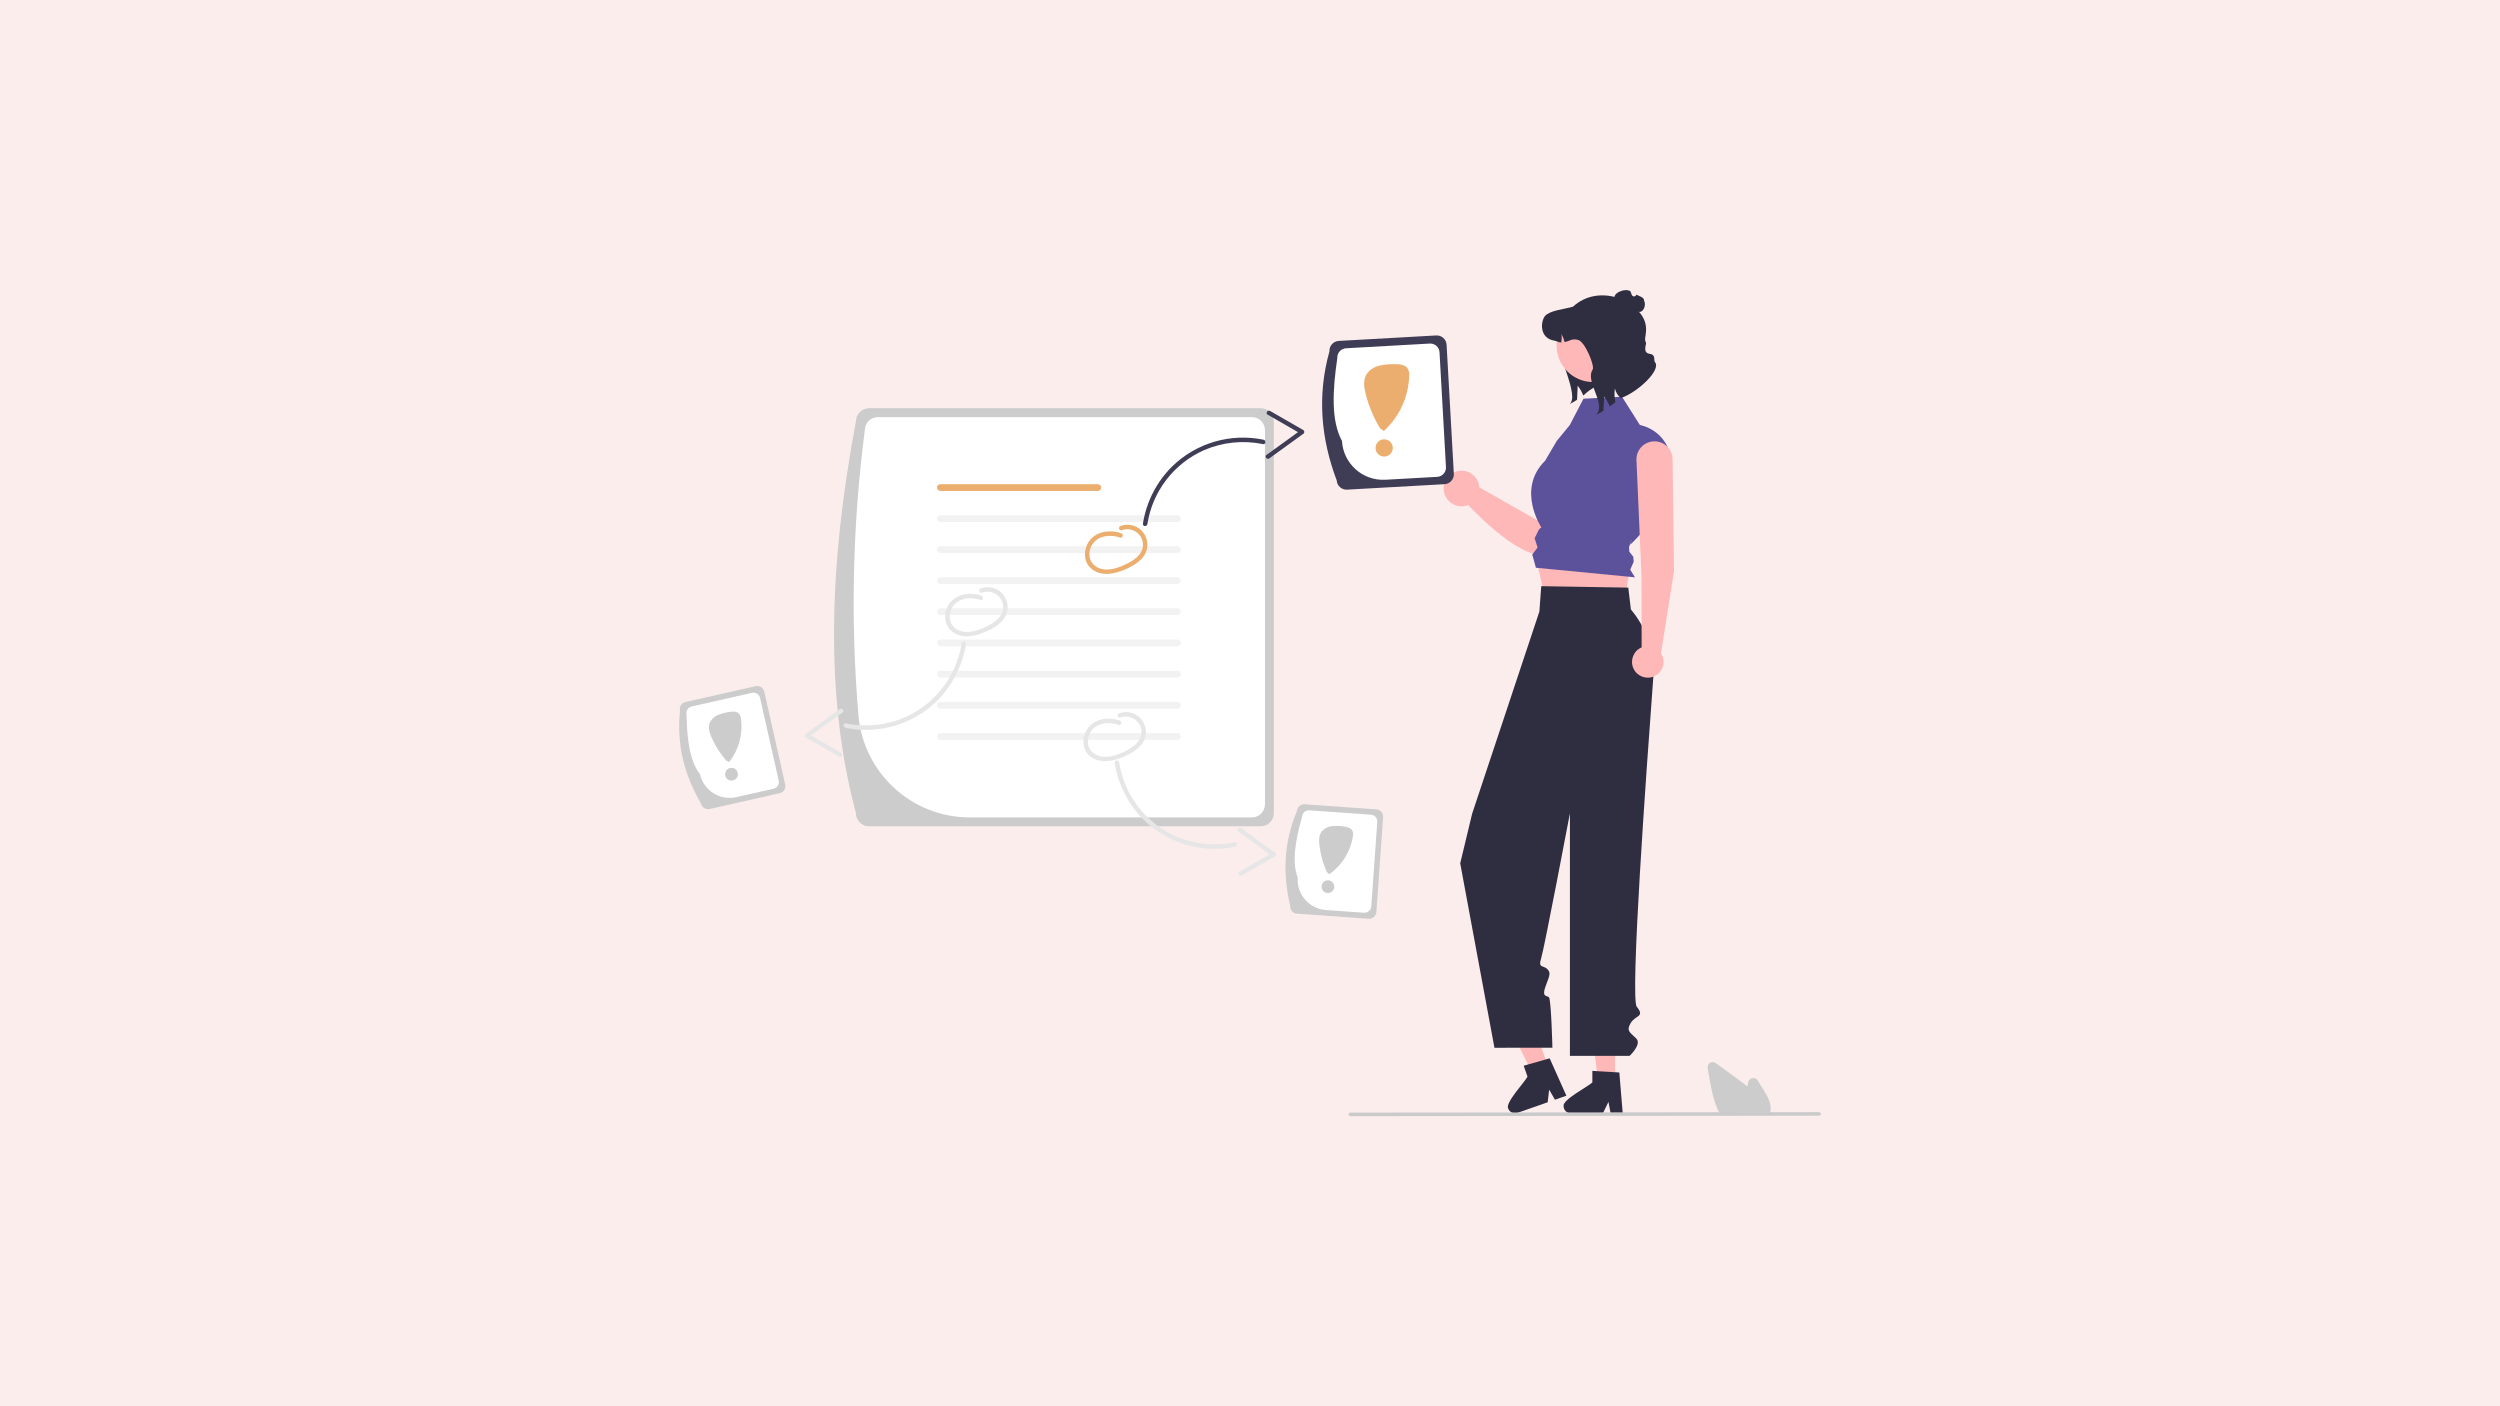 <?xml version="1.0" encoding="utf-8"?>
<!-- Generator: Adobe Illustrator 16.0.0, SVG Export Plug-In . SVG Version: 6.00 Build 0)  -->
<!DOCTYPE svg PUBLIC "-//W3C//DTD SVG 1.1//EN" "http://www.w3.org/Graphics/SVG/1.1/DTD/svg11.dtd">
<svg version="1.1" id="Layer_1" xmlns:x="http://ns.adobe.com/Extensibility/1.0/" xmlns:i="http://ns.adobe.com/AdobeIllustrator/10.0/" xmlns:graph="http://ns.adobe.com/Graphs/1.0/"
	 xmlns="http://www.w3.org/2000/svg" xmlns:xlink="http://www.w3.org/1999/xlink" x="0px" y="0px" width="1920px" height="1080px"
	 viewBox="0 0 1920 1080" enable-background="new 0 0 1920 1080" xml:space="preserve">
<g id="Group">
	<polygon id="Path" fill="#FCEDED" points="1920,1080 1920,0 0,0 0,1080 	"/>
</g>
<g>
	<path id="path2" fill="#2F2E41" d="M1240.375,230.099c-0.018,0.059-0.035,0.111-0.051,0.17c-0.041,0.113-0.072,0.228-0.098,0.346
		c-0.211,0.752-0.326,1.527-0.342,2.308c-0.01,0.334-0.004,0.667,0.023,0.999c0.033,0.426,0.094,0.85,0.184,1.268
		c0.096,0.465,0.225,0.922,0.393,1.367c0.074,0.211,0.158,0.419,0.256,0.621c1.25,2.805,3.744,4.859,6.736,5.551h0.006
		c0.145,0.038,0.291,0.067,0.439,0.089c0.822,0.15,1.66,0.192,2.494,0.128l0.014-0.001c2.033-0.154,3.965-0.943,5.523-2.255
		c0.957-0.793,1.059-1.63,2.252-1.259c3.803,1.185,6.344-5.083,4.443-8.517c0.002-0.13-0.002-0.259-0.014-0.388
		c-0.184-2.398-3.793-3.01-5.898-4.282l-0.012,0.042c-0.26,0.985-1.27,1.573-2.256,1.312c-0.549-0.146-1.004-0.538-1.225-1.063
		c-0.385-0.927-0.736-1.868-1.049-2.82C1248.158,220.808,1237.377,225.35,1240.375,230.099L1240.375,230.099z"/>
	<path id="path4" fill="#2F2E41" d="M1215.07,251.862c-0.549,1.28-17.49,1.143-18.266,2.283c-5.982,8.803,15.582,46.255,9.6,55.068
		l-0.834,0.993c1.953-0.899,3.826-1.957,5.605-3.163c0.16-3.608,0.32-7.227,0.492-10.834c1.791,2.292,3.236,4.835,4.293,7.547
		c1.393-0.982,2.535-2.802,8.506-6.383c2.414-2.654,5.203-4.948,8.271-6.81L1215.07,251.862z"/>
	<path id="path6" fill="#FFB8B8" d="M1227.373,324.002c-6.494-4.229-15.186-2.395-19.416,4.098c-0.84,1.29-1.463,2.709-1.842,4.202
		l-25.746,67.081l-44.252-25.123c-0.508-7.55-7.039-13.258-14.59-12.75c-7.549,0.509-13.258,7.04-12.748,14.589
		c0.508,7.55,7.039,13.258,14.588,12.75c1.443-0.097,2.861-0.421,4.201-0.962c9.32,9.946,49.723,50.726,66.449,34.792
		c14.059-13.393,34.348-65.299,39.232-83.224C1234.855,333.574,1232.48,327.33,1227.373,324.002z"/>
	<path id="path8" fill="#3F3D56" d="M1026.578,368.917c-12.176-32.281-15.039-65.24-5.566-99.099
		c-0.229-4.177,2.965-7.751,7.143-7.991l74.84-4.202c4.176-0.23,7.75,2.965,7.988,7.14l5.564,99.099
		c0.23,4.177-2.963,7.751-7.139,7.99l-74.842,4.202C1030.389,376.287,1026.816,373.092,1026.578,368.917L1026.578,368.917z"/>
	<path id="path10" fill="#FFFFFF" d="M1030.637,338.662c-8.438-15.595-7.26-38.677-3.576-63.709
		c-0.215-3.911,2.775-7.259,6.686-7.483l64.32-3.611c3.91-0.215,7.258,2.776,7.482,6.688l4.951,88.184
		c0.215,3.912-2.775,7.259-6.688,7.483l-39.844,2.237C1046.545,369.408,1031.635,356.083,1030.637,338.662L1030.637,338.662z"/>
	<circle id="circle12" fill="#EBAE6E" cx="1063.041" cy="344.024" r="6.627"/>
	<path id="path14" fill="#EBAE6E" d="M1081.238,283.255c-2.021-3.371-6.703-3.672-10.631-3.584
		c-4.055-0.086-8.102,0.367-12.035,1.349c-3.879,1.153-7.576,3.514-9.449,7.102c-2.303,4.411-1.494,9.756-0.258,14.576
		c2.383,9.269,6.117,18.136,11.088,26.314l2.875,1.964c11.881-10.836,18.883-26.008,19.422-42.079
		C1082.453,286.959,1082.102,285.003,1081.238,283.255z"/>
	<path id="path16" fill="#CCCCCC" d="M657.353,624.489c-24.328-90.839-20.409-192.651,0-300.871
		c0.007-5.579,4.529-10.101,10.108-10.107h300.746c5.58,0.007,10.102,4.528,10.107,10.107v300.871
		c-0.006,5.58-4.527,10.101-10.107,10.108H667.461C661.882,634.59,657.36,630.069,657.353,624.489z"/>
	<path id="path18" fill="#FFFFFF" d="M659.28,549.195c-6.178-72.885-4.538-146.22,4.891-218.754
		c0.006-5.579,4.528-10.1,10.107-10.107h287.11c5.582,0,10.107,4.525,10.107,10.107v287.231c0,5.582-4.525,10.108-10.107,10.108
		H744.855C700.242,627.807,663.046,593.649,659.28,549.195z"/>
	<path id="path20" fill="#EBAE6E" d="M843.111,377.054H722.234c-1.44,0.003-2.61-1.162-2.613-2.601
		c-0.003-1.44,1.161-2.609,2.601-2.613c0.004,0,0.008,0,0.013,0h120.876c1.439,0.004,2.604,1.173,2.601,2.613
		C845.708,375.889,844.546,377.05,843.111,377.054z"/>
	<path id="path22" fill="#F2F2F2" d="M904.3,400.886H722.234c-1.44,0.003-2.61-1.162-2.613-2.601
		c-0.003-1.44,1.161-2.61,2.601-2.613c0.004,0,0.008,0,0.013,0H904.3c1.44,0.003,2.604,1.173,2.602,2.613
		C906.898,399.72,905.735,400.882,904.3,400.886z"/>
	<path id="path24" fill="#F2F2F2" d="M904.305,419.5H722.23c-1.441,0-2.608,1.168-2.608,2.609c0,1.44,1.167,2.609,2.608,2.609
		h182.075c1.44,0,2.607-1.168,2.607-2.609C906.913,420.667,905.746,419.5,904.305,419.5z"/>
	<path id="path26" fill="#F2F2F2" d="M904.3,448.548H722.234c-1.44,0-2.607-1.167-2.607-2.606c0-1.439,1.167-2.606,2.607-2.606
		H904.3c1.44,0,2.607,1.167,2.607,2.606C906.907,447.381,905.741,448.548,904.3,448.548z"/>
	<path id="path28" fill="#F2F2F2" d="M904.3,472.379H722.234c-1.44,0.004-2.61-1.16-2.613-2.6c-0.003-1.44,1.161-2.609,2.601-2.613
		c0.004,0,0.008,0,0.013,0H904.3c1.44,0.004,2.604,1.173,2.602,2.613C906.898,471.214,905.735,472.376,904.3,472.379z"/>
	<path id="path30" fill="#F2F2F2" d="M904.3,496.355H722.234c-1.44,0.003-2.61-1.161-2.613-2.601
		c-0.003-1.439,1.161-2.609,2.601-2.613c0.004,0,0.008,0,0.013,0H904.3c1.44,0.003,2.604,1.173,2.602,2.613
		C906.898,495.189,905.735,496.352,904.3,496.355z"/>
	<path id="path32" fill="#F2F2F2" d="M904.3,520.33H722.234c-1.44,0.003-2.61-1.161-2.613-2.601
		c-0.003-1.439,1.161-2.609,2.601-2.613c0.004,0,0.008,0,0.013,0H904.3c1.44,0.003,2.604,1.173,2.602,2.613
		C906.898,519.165,905.735,520.327,904.3,520.33z"/>
	<path id="path34" fill="#F2F2F2" d="M904.3,544.307H722.234c-1.44,0.002-2.61-1.162-2.613-2.602
		c-0.003-1.439,1.161-2.608,2.601-2.613c0.004,0,0.008,0,0.013,0H904.3c1.44,0.005,2.604,1.174,2.602,2.613
		C906.898,543.14,905.735,544.302,904.3,544.307z"/>
	<path id="path36" fill="#F2F2F2" d="M904.3,568.282H722.234c-1.44,0.002-2.61-1.163-2.613-2.603
		c-0.003-1.438,1.161-2.609,2.601-2.611c0.004,0,0.008,0,0.013,0H904.3c1.44,0.002,2.604,1.173,2.602,2.611
		C906.898,567.115,905.735,568.276,904.3,568.282z"/>
	<path id="path38" fill="#EBAE6E" d="M861.097,409.537c-7.999-2.857-18.358-1.743-23.973,5.223
		c-5.028,6.24-5.631,16.174,0.767,21.743c7.788,6.778,18.575,4.285,27.079,0.461c7.781-3.5,16.347-9.141,16.226-18.717
		c-0.038-4.992-2.479-9.661-6.559-12.54c-4.138-2.797-9.361-3.458-14.066-1.78c-2.053,0.75-1.167,4.061,0.911,3.303
		c6.213-2.363,13.166,0.758,15.528,6.971c0.294,0.773,0.508,1.575,0.638,2.392c1.201,7.95-5.591,13.099-11.904,16.235
		c-6.925,3.441-15.739,6.733-23.153,2.78c-6.342-3.381-7.501-11.095-3.986-17.019c4.359-7.344,14.172-8.396,21.582-5.748
		C862.266,413.583,863.161,410.274,861.097,409.537L861.097,409.537z"/>
	<path id="path40" fill="#E6E6E6" d="M753.78,457.488c-7.999-2.857-18.358-1.743-23.972,5.223
		c-5.029,6.24-5.632,16.174,0.766,21.743c7.788,6.778,18.574,4.285,27.078,0.46c7.782-3.499,16.347-9.141,16.227-18.717
		c-0.037-4.992-2.479-9.662-6.559-12.54c-4.139-2.797-9.361-3.458-14.067-1.781c-2.053,0.75-1.166,4.062,0.911,3.303
		c6.213-2.363,13.165,0.758,15.528,6.971c0.294,0.773,0.508,1.575,0.637,2.392c1.202,7.95-5.59,13.098-11.904,16.235
		c-6.924,3.441-15.738,6.733-23.152,2.78c-6.342-3.381-7.501-11.095-3.986-17.019c4.359-7.344,14.172-8.396,21.582-5.748
		C754.949,461.533,755.844,458.225,753.78,457.488L753.78,457.488z"/>
	<path id="path42" fill="#E6E6E6" d="M859.956,553.389c-7.999-2.856-18.358-1.743-23.973,5.225
		c-5.028,6.238-5.631,16.172,0.767,21.742c7.788,6.777,18.574,4.284,27.079,0.46c7.781-3.498,16.347-9.142,16.226-18.718
		c-0.038-4.992-2.479-9.66-6.559-12.539c-4.138-2.798-9.36-3.459-14.066-1.78c-2.053,0.749-1.167,4.061,0.91,3.302
		c6.214-2.363,13.167,0.759,15.529,6.971c0.294,0.773,0.508,1.576,0.638,2.393c1.201,7.949-5.591,13.099-11.904,16.235
		c-6.925,3.44-15.739,6.733-23.152,2.779c-6.342-3.381-7.501-11.094-3.986-17.019c4.359-7.343,14.172-8.396,21.582-5.747
		C861.124,557.435,862.02,554.127,859.956,553.389L859.956,553.389z"/>
	<path id="path44" fill="#E6E6E6" d="M856.082,585.789c2.588,16.647,10.427,32.034,22.374,43.915
		c18.52,18.094,44.814,25.813,70.175,20.604c2.136-0.446,1.858-3.862-0.298-3.412c-15.252,3.157-31.106,1.526-45.394-4.673
		c-23.19-10.29-39.557-31.664-43.444-56.734c-0.331-2.172-3.745-1.885-3.412,0.298V585.789z"/>
	<path id="path46" fill="#E6E6E6" d="M953.796,672.343l25.475-14.67c0.779-0.545,0.969-1.619,0.424-2.396
		c-0.084-0.12-0.184-0.23-0.297-0.325l-26.228-18.988c-1.775-1.284-3.989,1.33-2.201,2.625c8.743,6.328,17.487,12.659,26.229,18.987
		l0.127-2.721l-25.476,14.67C949.938,670.626,951.898,673.436,953.796,672.343L953.796,672.343z"/>
	<path id="path48" fill="#3F3D56" d="M877.773,402.2c2.588-16.649,10.428-32.035,22.374-43.916
		c18.52-18.092,44.814-25.812,70.175-20.604c2.135,0.446,1.857,3.862-0.299,3.412c-15.251-3.159-31.105-1.527-45.394,4.671
		c-23.19,10.29-39.558,31.664-43.444,56.735C880.855,404.671,877.441,404.383,877.773,402.2z"/>
	<path id="path50" fill="#3F3D56" d="M975.488,315.645l25.475,14.67c0.779,0.545,0.969,1.619,0.424,2.397
		c-0.084,0.121-0.184,0.229-0.295,0.325l-26.229,18.987c-1.775,1.286-3.99-1.329-2.201-2.625l26.229-18.987l0.127,2.722
		l-25.475-14.671C971.629,317.363,973.59,314.552,975.488,315.645L975.488,315.645z"/>
	<path id="path52" fill="#E6E6E6" d="M741.911,494.455c-2.588,16.648-10.427,32.034-22.373,43.915
		c-18.521,18.094-44.814,25.814-70.176,20.604c-2.134-0.445-1.857-3.861,0.3-3.411c15.251,3.157,31.106,1.526,45.394-4.673
		c23.191-10.289,39.558-31.665,43.444-56.735C738.83,491.982,742.244,492.27,741.911,494.455L741.911,494.455z"/>
	<path id="path54" fill="#E6E6E6" d="M644.196,581.009l-25.475-14.67c-0.779-0.545-0.968-1.619-0.422-2.396
		c0.084-0.12,0.183-0.23,0.295-0.326l26.229-18.986c1.775-1.286,3.99,1.328,2.201,2.624l-26.229,18.987l-0.127-2.721l25.475,14.669
		C648.055,579.292,646.094,582.102,644.196,581.009L644.196,581.009z"/>
	<path id="path56" fill="#CCCCCC" d="M538.335,617.1c-12.765-21.964-18.85-45.552-16.084-71.293
		c-0.674-3.005,1.211-5.988,4.214-6.671l53.841-12.146c3.005-0.674,5.989,1.211,6.67,4.214l16.084,71.292
		c0.674,3.006-1.21,5.989-4.214,6.67l-53.841,12.148C542.001,621.987,539.017,620.103,538.335,617.1z"/>
	<path id="path58" fill="#FFFFFF" d="M537.607,594.634c-8.023-10.301-9.973-27.206-10.34-45.832
		c-0.631-2.814,1.134-5.609,3.947-6.248l46.272-10.439c2.814-0.631,5.609,1.134,6.247,3.947l14.313,63.439
		c0.632,2.815-1.134,5.61-3.947,6.249l-28.665,6.466C552.897,615.029,540.449,607.164,537.607,594.634z"/>
	<circle id="circle60" fill="#F2F2F2" cx="561.792" cy="594.59" r="4.879"/>
	<path id="path62" fill="#F2F2F2" d="M567.623,548.246c-1.877-2.201-5.314-1.852-8.157-1.31c-2.954,0.43-5.838,1.25-8.575,2.44
		c-2.76,1.219-4.921,3.489-6,6.308c-1.136,3.481,0.101,7.267,1.584,10.616c2.856,6.441,6.647,12.428,11.25,17.763l2.326,1.076
		c7.311-9.313,10.552-21.182,8.991-32.919C568.956,550.788,568.463,549.41,567.623,548.246L567.623,548.246z"/>
	<circle id="circle64" fill="#CCCCCC" cx="561.792" cy="594.59" r="4.879"/>
	<path id="path66" fill="#CCCCCC" d="M567.623,548.246c-1.877-2.201-5.314-1.852-8.157-1.31c-2.954,0.43-5.838,1.25-8.575,2.44
		c-2.76,1.219-4.921,3.489-6,6.308c-1.136,3.481,0.101,7.267,1.584,10.616c2.856,6.441,6.647,12.428,11.25,17.763l2.326,1.076
		c7.311-9.313,10.552-21.182,8.991-32.919C568.956,550.788,568.463,549.41,567.623,548.246L567.623,548.246z"/>
	<polygon id="polygon68" fill="#FFB8B8" points="1221.049,779.585 1240.389,779.585 1240.387,830.127 1227.283,830.126 	"/>
	<path id="path70" fill="#2F2E41" d="M1200.836,849.462c0.014,3.055,2.482,5.529,5.539,5.548h24.666l0.764-1.583l3.49-7.199
		l1.352,7.199l0.299,1.583h9.305l-0.133-1.594l-2.482-29.752l-3.244-0.199l-14.023-0.83l-3.443-0.211v8.884
		C1220.309,834.087,1199.795,844.598,1200.836,849.462L1200.836,849.462z"/>
	<polygon id="polygon72" fill="#FFB8B8" points="1154.244,778.666 1172.494,772.267 1189.219,819.961 1176.852,824.296 	"/>
	<path id="path74" fill="#2F2E41" d="M1158.295,851.295c1.023,2.879,4.174,4.397,7.061,3.404l23.277-8.165l0.197-1.746l0.91-7.948
		l3.658,6.346l0.807,1.396l8.779-3.079l-0.652-1.461l-12.186-27.254l-3.131,0.887l-13.506,3.856l-3.32,0.941l2.939,8.383
		C1171.582,830.343,1155.703,847.052,1158.295,851.295L1158.295,851.295z"/>
	<polygon id="polygon76" fill="#FFB8B8" points="1246.563,467.584 1252.021,435.609 1179.029,425.489 1187.154,462.21 	"/>
	<path id="path78" fill="#2F2E41" d="M1250.529,451.289l-66.854-1.116l-1.436,19.516l-51.625,155.183l-9.174,38.152l26.293,141.666
		l44.525-0.028c0,0-0.924-37.219-2.701-38.762c-1.777-1.541-5.486,0.023-2.734-7.925c2.75-7.947,4.779-10.515,1.525-13.708
		c-3.254-3.195-7.189-0.517-4.773-8.125c2.414-7.609,22.119-111.502,22.119-111.502v186.265h45.811c0,0,9.59-8.761,5.178-13.324
		c-4.416-4.563-7.998-5.458-4.416-11.728s11.355-4.689,4.783-12.645c-5.225-6.319,7.27-180.604,12.627-251.978
		c1.447-19.289-4.709-38.378-17.156-53.186l0,0L1250.529,451.289z"/>
	<path id="path80" fill="#5C529B" d="M1216.107,306.207l29.572-1.524l13.732,21.702c0,0,25.844,4.32,24.053,34.772
		c-1.791,30.451-31.443,57.172-31.443,57.172l1.27-4.345l-2.203,6.29l0.283,3.531l3.002,3.741l0.309,3.868l-2.66,6.12l3.619,5.86
		l-76.068-7.371l-2.783-10.132l4.059-5.441l-2.268-7.098l3.408-6.827l1.777-1.48c0,0-19.439-29.204,2.877-51.2l8.955-15.226
		l10.021-12.227L1216.107,306.207z"/>
	<circle id="circle82" fill="#FFB8B8" cx="1223.469" cy="265.355" r="28.041"/>
	<path id="path84" fill="#2F2E41" d="M1244.766,305.749c-2.283-1.908-3.873-4.517-4.521-7.421
		c-0.518,3.527-0.383,7.117,0.398,10.595c-1.518,1.142-2.99,2.227-4.383,3.208c-1.055-2.711-2.5-5.254-4.293-7.546
		c-0.172,3.608-0.33,7.227-0.49,10.835c-1.779,1.205-3.654,2.263-5.605,3.163l0.834-0.994c5.982-8.814-9.5-25.037-3.518-33.839
		c1.678-2.466-5.902-21.955-11.68-22.833c-5.137-0.777-4.92,0.708-9.896,1.792c-0.52-2.156-1.32-4.232-2.387-6.176
		c0.283,2.166,0.219,4.363-0.193,6.507c-1.771,0.068-3.162-1.058-5.047-1.347c-12.021-1.839-10.801-14.842-7.455-18.964
		c3.355-4.109,14.498-5.342,19.637-6.678c0.467-0.457,1.529-0.171,1.998-0.605c9.846-9.011,23.012-10.503,34.863-6.509
		c1.064,0.367,2.1,0.817,3.094,1.346c10.059,5.271,18.666,12.525,18.041,23.863c-0.293,5.311-1.498,6.138,0,9.133
		c0.369,0.735-2.854,7.659,2.568,8.396c5.424,0.738,2.979,4.924,4.281,6.446C1276.063,284.017,1257.965,301.214,1244.766,305.749
		L1244.766,305.749z"/>
	<path id="path86" fill="#CCCCCC" d="M990.883,695.751c-5.885-24.712-4.902-49.053,5.172-72.899c0.223-3.071,2.889-5.385,5.961-5.17
		l55.055,3.906c3.072,0.222,5.385,2.888,5.17,5.96l-5.172,72.9c-0.223,3.071-2.889,5.384-5.961,5.17l-55.055-3.906
		C992.98,701.49,990.668,698.824,990.883,695.751z"/>
	<path id="path88" fill="#FFFFFF" d="M996.668,674.031c-4.709-12.178-1.699-28.925,3.326-46.866c0.207-2.876,2.703-5.043,5.58-4.841
		l47.316,3.355c2.877,0.207,5.045,2.705,4.842,5.583l-4.602,64.871c-0.209,2.877-2.705,5.042-5.584,4.842l-29.309-2.08
		C1005.422,697.972,995.773,686.85,996.668,674.031z"/>
	<circle id="circle90" fill="#CCCCCC" cx="1019.838" cy="680.969" r="4.879"/>
	<path id="path92" fill="#CCCCCC" d="M1038.793,638.279c-1.162-2.65-4.555-3.307-7.432-3.609c-2.953-0.441-5.951-0.485-8.916-0.136
		c-2.994,0.37-5.717,1.92-7.564,4.307c-2.092,3.007-2,6.987-1.545,10.622c0.875,6.993,2.777,13.816,5.645,20.254l1.918,1.702
		c9.686-6.808,16.215-17.236,18.107-28.924C1039.334,641.098,1039.26,639.637,1038.793,638.279L1038.793,638.279z"/>
	<path id="path94" fill="#FFB8B8" d="M1285.65,438.598l-1.102-85.977c-0.121-7.578-6.299-13.659-13.879-13.659l0,0
		c-7.664,0-13.877,6.213-13.877,13.878c0,0.246,0.006,0.491,0.02,0.736l3.885,89.273l0.072,54.345
		c-6.156,2.612-9.033,9.721-6.422,15.878c2.613,6.159,9.721,9.034,15.879,6.422c6.158-2.612,9.033-9.721,6.42-15.878
		c-0.277-0.66-0.615-1.293-1.008-1.893L1285.65,438.598z"/>
	<path id="path96" fill="#CCCCCC" d="M1359.023,856.03h-37.889l-0.162-0.296c-0.484-0.878-0.953-1.809-1.391-2.766
		c-3.9-8.355-5.551-17.91-7.006-26.342l-1.096-6.354c-0.371-2.137,1.063-4.166,3.199-4.535c1.045-0.179,2.119,0.071,2.977,0.696
		c5.758,4.189,11.52,8.374,17.281,12.558c2.182,1.587,4.672,3.425,7.061,5.41c0.229-1.119,0.469-2.24,0.711-3.346
		c0.461-2.12,2.551-3.464,4.672-3.003c1.035,0.225,1.938,0.861,2.498,1.763l4.434,7.123c3.234,5.2,6.086,10.326,5.506,15.854
		c0.002,0.066-0.002,0.134-0.016,0.2c-0.115,0.907-0.332,1.8-0.643,2.661L1359.023,856.03z"/>
	<path id="path98" fill="#CACACA" d="M1397.053,856.851l-360.037,0.35c-0.748-0.003-1.355-0.615-1.35-1.366
		c0.004-0.746,0.605-1.349,1.35-1.353l360.037-0.351c0.75,0.004,1.355,0.615,1.352,1.367
		C1398.4,856.242,1397.797,856.846,1397.053,856.851z"/>
</g>
</svg>
